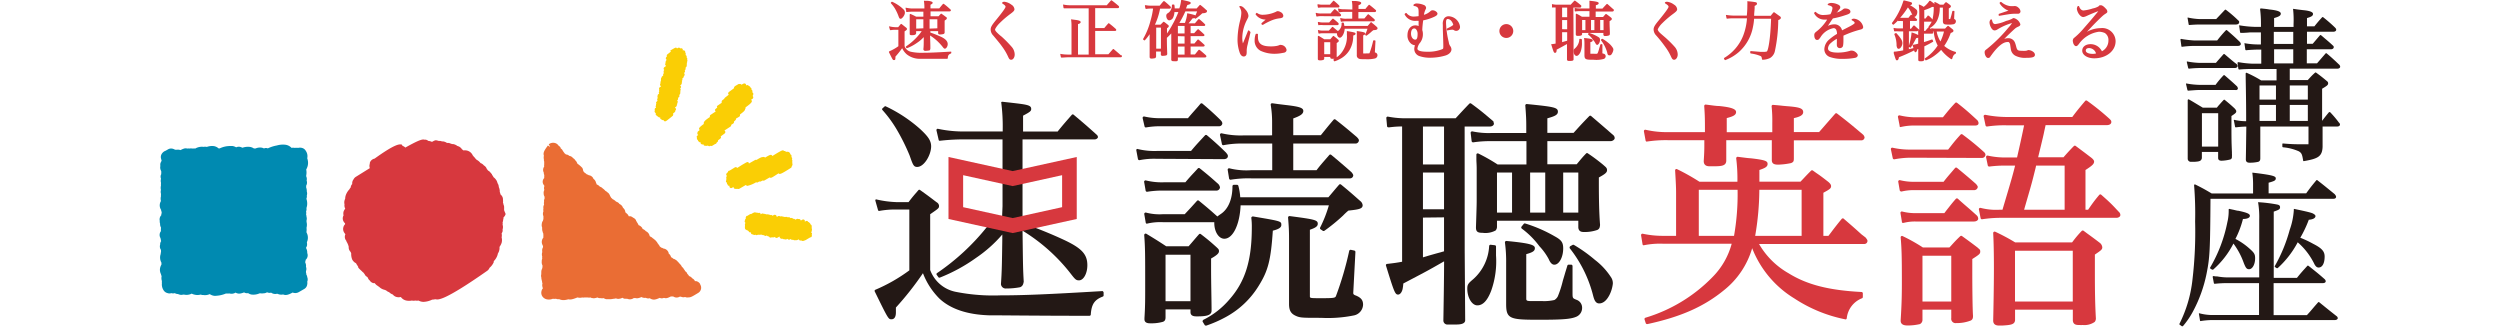 <svg id="レイヤー_1" data-name="レイヤー 1" xmlns="http://www.w3.org/2000/svg" width="415" height="55"><defs><style>.cls-1{fill:#231815}.cls-2{fill:#d7383e}.cls-5{fill:#face05}</style></defs><path class="cls-1" d="M148.85 21.49a33.8 33.8 0 012.15 4.33c.55 1.56.66 1.89 1.26 1.89 1.15 0 2.31-2 2.31-3.42 0-1-.62-1.74-1.77-2.82a23.8 23.8 0 00-5.73-3.8.18.18 0 00-.22 0l-.36.32a.19.19 0 000 .28 20.07 20.07 0 012.36 3.22zM183 48.32c-9 .54-13.16.71-16.95.71a31.88 31.88 0 01-7.42-.59 5.69 5.69 0 01-4.22-3.62v-9.26c1.45-1 1.47-1 1.47-1.42a.75.75 0 00-.39-.56l-.32-.24c-.9-.69-1.32-1-2.43-1.79a.2.2 0 00-.27 0c-.86 1-.88 1-1.65 2h-2.05a17 17 0 01-3.22-.43.2.2 0 00-.19 0 .21.21 0 00-.05.2l.44 1.55a.19.19 0 00.23.14 14.57 14.57 0 012.79-.23h2.18v10.1a27.52 27.52 0 01-5.64 3.22.2.2 0 00-.11.11.22.22 0 000 .16C147.47 53 147.47 53 148 53c.27 0 .72-.15.72-1.15v-.8a50.59 50.59 0 004.49-5.7 12 12 0 002.79 4.27c1.84 1.68 4.57 2.6 8.12 2.72 1.93 0 8.93.08 15 .08h1.76a.21.21 0 00.19-.19c.11-1.72.61-2.47 2-3a.21.21 0 00.13-.18v-.48a.21.21 0 00-.07-.15.16.16 0 00-.13-.1z"/><path class="cls-1" d="M156 23.37a34.52 34.52 0 014.35-.23h6.07v11.07l-.07 1.7a8.28 8.28 0 00-2.58 1.84 37.78 37.78 0 01-8.23 7.59.2.2 0 00-.05.28l.28.39a.2.2 0 00.25.07 27.87 27.87 0 006-3.27 22 22 0 004.36-3.88v.89c-.06 4.16-.07 5.14-.22 7.3a.11.11 0 000 .05.79.79 0 00.87.72 12.15 12.15 0 002.3-.21c.43-.17.53-.48.61-.92-.12-2.18-.12-2.22-.2-8.47a29.88 29.88 0 017.78 6.86c.93 1.2 1.07 1.39 1.59 1.39.76 0 1.39-1.15 1.39-2.51 0-1.78-.89-2.78-3.69-4.12a69.79 69.79 0 00-7.07-2.86V23.14h12c.19 0 .52-.17.52-.4a.56.56 0 00-.18-.35l-.3-.27c-1.39-1.25-2-1.77-3.56-3.08a.21.21 0 00-.28 0c-1 1.14-1.38 1.57-2.3 2.7l-.07.1h-5.74V19.2c1.09-.58 1.35-.74 1.35-1.11 0-.6-.56-.72-3-1l-.61-.07-1.18-.13a.25.25 0 00-.17.06.22.22 0 000 .17 31.53 31.53 0 01.23 4.38v.32h-6.07a20 20 0 01-4.69-.44.19.19 0 00-.18.06.22.22 0 00-.06.19l.36 1.55a.19.19 0 00.19.19z"/><path class="cls-2" d="M168.1 38.69l-10.65-2.34V26.06l10.65 2.34 10.64-2.34v10.29zm-8.22-4.3l8.22 1.81 8.21-1.81v-5.31l-8.21 1.81-8.22-1.81z"/><path class="cls-1" d="M371.49 14.68a.67.67 0 00-.15-.35c-.63-.59-.95-.87-1.43-1.29l-.61-.53a.14.14 0 00-.2 0 15.14 15.14 0 00-1.32 1.58h-2.55a13.32 13.32 0 01-2.21-.22.2.2 0 00-.13 0 .16.16 0 000 .13l.22.94a.15.15 0 00.14.11c1.43-.11 1.56-.11 2-.11h5.82c.22.06.42-.09.42-.26zM369.29 9a.14.14 0 00-.19 0l-.39.44c-.28.32-.5.56-.87 1h-2.69a13 13 0 01-2-.22.15.15 0 00-.13 0 .16.16 0 000 .13l.22.94a.16.16 0 00.14.11 17.52 17.52 0 011.84-.11h5.76c.23 0 .47-.13.47-.34a.41.41 0 00-.15-.29c-.86-.66-1.12-.91-2.01-1.66zM363.41 4.15c.75-.05 1.13-.08 1.78-.08h5.93c.35 0 .58-.14.58-.36s0-.19-.18-.35a20.91 20.91 0 00-2-1.72.14.14 0 00-.19 0l-1.45 1.53h-2.68a10.92 10.92 0 01-1.93-.24.11.11 0 00-.12 0 .12.12 0 000 .13l.16.94a.14.14 0 00.1.15zM362.28 7.76a16.53 16.53 0 012-.14h7.25c.26 0 .45-.14.45-.33a.67.67 0 00-.18-.35c-.84-.81-1.12-1.06-2.11-1.91a.13.13 0 00-.19 0 20.06 20.06 0 00-1.45 1.69h-3.77a17.81 17.81 0 01-2.15-.25.14.14 0 00-.12 0 .13.13 0 00-.05.12l.14 1a.14.14 0 00.18.17z"/><path class="cls-1" d="M386.79 18.61a.13.13 0 00-.11 0 .12.12 0 00-.1.05c-.5.6-.68.84-1.11 1.4v-5.33c.73-.44 1-.6 1-.88s-.13-.32-.36-.52c-.66-.55-.88-.72-1.63-1.27a.14.14 0 00-.18 0c-.46.41-.65.62-1 1l-.21.23h-2.99V11.4h7.9c.27 0 .47-.14.47-.33a.52.52 0 00-.18-.35l-.36-.34c-.6-.56-.89-.84-1.69-1.51a.13.13 0 00-.19 0l-1.42 1.64h-1.7V8.18h4c.27 0 .47-.14.47-.34s-.06-.2-.21-.35c-.69-.64-1-.87-1.57-1.37l-.31-.26a.14.14 0 00-.2 0l-1.2 1.41h-.95v-2h4.35c.35 0 .5-.17.5-.33s-.06-.21-.21-.38a25.55 25.55 0 00-1.94-1.69.14.14 0 00-.19 0c-.56.62-.76.85-1.28 1.5h-1.23V3c.7-.21 1-.36 1-.69s-.59-.53-1.67-.63l-.82-.1-.7-.1a.15.15 0 00-.11 0 .15.15 0 000 .12 16.59 16.59 0 01.07 2.4v.47h-3.23V3c.78-.23 1.11-.39 1.11-.74s-.59-.55-1.91-.69c-.31-.06-.76-.11-1.36-.17a.14.14 0 00-.16.16 19.15 19.15 0 01.14 2.3v.6h-1a18.46 18.46 0 01-2.48-.24.14.14 0 00-.13 0 .14.14 0 000 .12l.14 1a.14.14 0 00.14.12c.18 0 .67 0 1.5-.08H375.31v2H375a12.75 12.75 0 01-2.29-.19.13.13 0 00-.12 0 .11.11 0 000 .12l.13.91a.15.15 0 00.16.12c.53-.06 1.58-.11 2.16-.11h.33v2.34h-1.49a16.52 16.52 0 01-2.29-.25.14.14 0 00-.16.16l.14.94a.15.15 0 00.15.12c.66-.06 1.46-.09 2.14-.09h4.05v1.9h-2.55a19.77 19.77 0 00-2.38-1.25.12.12 0 00-.14 0 .13.13 0 00-.06.12c0 1.23.08 3.81.08 7.08v.82a8.5 8.5 0 01-1.9-.21.14.14 0 00-.13 0 .13.13 0 000 .12l.19 1c0 .07.06.11.15.11a15.23 15.23 0 011.72-.13c-.05 3.74-.05 3.76-.08 5.45 0 .49.35.55.66.55a6.05 6.05 0 001.36-.14c.27-.07.38-.25.38-.58V21h8v2.78a.58.58 0 000 .17h-.86c-1.13 0-1.85 0-3.33-.13a.17.17 0 00-.1 0 .16.16 0 00-.05.11v.38a.14.14 0 00.12.14 8.29 8.29 0 012.62.67c.45.28.55.49.71 1.53a.15.15 0 00.06.09.13.13 0 00.1 0c2.32-.4 3-.77 3.07-2.35V21H388c.25 0 .44-.14.44-.33a.44.44 0 00-.17-.31 17.32 17.32 0 00-1.48-1.75zm-6.69-2.08v-2.34h3v2.34zm3 .89v2.66h-3v-2.66zm-5.29 0v2.66h-2.73v-2.66zm-2.73-.89v-2.34h2.73v2.34zm5.6-8.35v2.34h-3.18V8.18zm-3.23-.89v-2h3.23v2z"/><path class="cls-1" d="M371.22 18.49c0-.17-.09-.28-.3-.52-.61-.56-.84-.76-1.6-1.38a.13.13 0 00-.19 0c-.42.44-.59.65-.91 1l-.22.28h-2.34l-.9-.54c-.42-.25-.77-.47-1.39-.82a.12.12 0 00-.14 0 .14.14 0 00-.07.13v9.68a.52.52 0 00.58.54h.56c.83-.05 1.1-.14 1.21-.6v-1.04h2.7v1c0 .4.32.46.58.46a6.46 6.46 0 001.4-.2.39.39 0 00.31-.41V26a3.47 3.47 0 000-.51v-.23c-.08-2-.08-2-.08-6 .58-.39.8-.53.8-.77zm-3 .3v5.54h-2.7v-5.54zM366.94 33h20.35c.12 0 .5 0 .5-.34 0-.13-.09-.25-.24-.44-1.23-1-1.63-1.34-2.85-2.29a.13.13 0 00-.19 0c-.78.94-1 1.22-1.68 2.16h-6.24v-1.76c.92-.26 1.19-.36 1.19-.72s-.43-.54-3.76-.94a.16.16 0 00-.12 0 .17.17 0 000 .12 13.81 13.81 0 01.11 1.72v1.6h-6.88c-1.16-.69-1.53-.89-2.71-1.48a.14.14 0 00-.14 0 .16.16 0 00-.06.13 57.79 57.79 0 01.17 6 67.51 67.51 0 01-.44 9.66 21.47 21.47 0 01-2.14 7.29.15.15 0 000 .18l.39.27a.11.11 0 00.08 0 .16.16 0 00.11-.05 13.55 13.55 0 001.53-2.2 22.74 22.74 0 002.39-6.58c.51-2.59.58-3.76.63-12.33z"/><path class="cls-1" d="M385 50.18a.15.15 0 00-.19 0l-.36.41c-.55.63-.84 1-1.5 1.72h-5.53V47h8.13c.43 0 .52-.18.52-.33a.55.55 0 00-.18-.33c-1.13-1-1.51-1.28-2.68-2.21a.14.14 0 00-.19 0c-.73.81-1 1.09-1.73 2h-3.85v-11c.85-.3 1.05-.38 1.05-.73s-.28-.39-.43-.44a24.2 24.2 0 00-3.09-.39.15.15 0 00-.11 0 .14.14 0 000 .12 14.91 14.91 0 01.17 2.76v9.6h-5a10 10 0 01-2-.17h-.23l-.34-.05a.13.13 0 00-.15.16l.19 1a.15.15 0 00.16.12A18.44 18.44 0 01370 47h5v5.29h-7.4a8.54 8.54 0 01-2.45-.27.13.13 0 00-.12 0 .14.14 0 000 .13l.17 1.05a.1.1 0 00.06.09.11.11 0 00.08 0 13.06 13.06 0 012.29-.16h19.94c.34 0 .5-.17.5-.33a.46.46 0 00-.21-.33c-1.27-1-1.68-1.33-2.86-2.29z"/><path class="cls-1" d="M384.37 35.87c0-.16-.17-.28-.35-.39s-.46-.23-2.75-.71l-.37-.08a.16.16 0 00-.12 0 .16.16 0 000 .11 11.91 11.91 0 01-.69 3.36 25.54 25.54 0 01-2.47 6 .13.13 0 00.05.18l.24.17h.08a.13.13 0 00.1 0 15.52 15.52 0 003.33-4.29 11.4 11.4 0 012.79 3.66c.2.34.38.53.68.53.61 0 1-.69 1-1.82 0-.86-.46-1.38-1.89-2.11a18.09 18.09 0 00-2.11-1h-.05a19.13 19.13 0 001.42-3c.65-.04 1.11-.27 1.11-.61zM373.48 35.82c0-.32-.46-.52-1.88-.83-.24 0-.56-.11-1-.2l-.47-.1a.12.12 0 00-.12 0 .13.13 0 00-.05.11 7.87 7.87 0 01-.22 2.09 24 24 0 01-2.85 7.51.15.15 0 00.05.2l.27.16h.08a.11.11 0 00.09 0 14.53 14.53 0 003.37-4.33 12.23 12.23 0 011.73 3.26c.32.78.46 1 .87 1 .56 0 1-.82 1-1.8 0-.68-.13-.91-.93-1.62a11 11 0 00-2.34-1.61 15.38 15.38 0 001.25-3.31c.75 0 1.15-.22 1.15-.53z"/><path d="M35.88 49.1a1.34 1.34 0 01-.35 0 1.66 1.66 0 01-.71-.28 1.87 1.87 0 01-1.09.15h-.17l-.25-.07a2 2 0 01-1.06 0 1.41 1.41 0 01-.42-.16 1.91 1.91 0 01-1.29.16h-.14a1 1 0 01-.61 0 .92.92 0 01-.23-.09 1 1 0 01-.54-.15 1 1 0 01-.58 0 .93.93 0 01-.61 0 1.07 1.07 0 01-.69-.5 1.77 1.77 0 01-.26-1.16 1 1 0 010-.34 1.52 1.52 0 01-.05-.82 1.5 1.5 0 01-.11-.34 1.55 1.55 0 01-.1-1.18 2 2 0 01.18-.4v-.14a.19.19 0 000-.07.36.36 0 010-.11 1.73 1.73 0 01-.13-1.42 2.5 2.5 0 01.06-.38 1.17 1.17 0 010-.11.68.68 0 010-.2l-.05-.07a1 1 0 01-.09-.83.9.9 0 010-.16 1 1 0 01.16-.4 1.61 1.61 0 01-.07-.37 1.27 1.27 0 01-.06-.18 1 1 0 01.1-1.11 2.26 2.26 0 010-.46v-.16a1 1 0 01-.14-.61.87.87 0 01-.06-.32.48.48 0 010-.17 1 1 0 01.26-.93 1.18 1.18 0 010-.2l.06-.13a.65.65 0 010-.2.92.92 0 01-.1-.36l-.05-.08a1.35 1.35 0 01-.1-1.1 1.38 1.38 0 01.13-.28 1.52 1.52 0 010-.79 1.35 1.35 0 010-.28v-.14a1.12 1.12 0 010-.63 1.42 1.42 0 010-.71 1.83 1.83 0 010-.33v-.18a1.18 1.18 0 010-.59v-.09a.84.84 0 01.05-.73.91.91 0 010-.23v-.07a.13.13 0 000-.06v-.09a1.12 1.12 0 01-.05-.13 1.11 1.11 0 01-.1-.76 1.39 1.39 0 010-.41 1.49 1.49 0 01.2-.43v-.1a.83.83 0 01-.06-.21 1 1 0 010-.69 1.24 1.24 0 01.74-.7l.4-.23a1 1 0 01.86-.07.42.42 0 01.14.06l.21.08h.23a1.18 1.18 0 01.62.06c.7-.36.86-.32 1.12-.26h.06a.7.7 0 01.29 0 1.45 1.45 0 01.51 0h.12a1 1 0 01.35 0 2.19 2.19 0 011.39-.28 1.22 1.22 0 01.49 0h.07a2.58 2.58 0 011.12-.13 1.53 1.53 0 01.8.38h.2a4 4 0 011.84-.39 1.27 1.27 0 01.28 0 1.55 1.55 0 01.6.22 1 1 0 01.73-.06 1.53 1.53 0 01.27.11h.09a2.74 2.74 0 011.29-.11 1.67 1.67 0 01.56.24h.3a1.82 1.82 0 011.05-.12 1.25 1.25 0 01.27.1h.13a.67.67 0 01.52 0h.07a5.84 5.84 0 011.47-.47 3.65 3.65 0 011.45-.12 1.72 1.72 0 011 .52 1.14 1.14 0 01.52 0 2.29 2.29 0 01.59 0 1.11 1.11 0 01.6 0 1 1 0 01.65.49 1.54 1.54 0 01.24 1.23 2 2 0 01.09.33 2.05 2.05 0 01-.07 1.12 2.6 2.6 0 01-.19.42 2.41 2.41 0 010 1 .53.53 0 010 .13 1 1 0 01.07.7 1 1 0 01-.08.86 1.37 1.37 0 010 .28 1.78 1.78 0 01.11.61.25.25 0 010 .08 1 1 0 010 .64 1 1 0 01-.07.55 2.36 2.36 0 01.12.54 2.21 2.21 0 01-.11 1 1.23 1.23 0 010 .39l-.06.16a1.4 1.4 0 010 .54.94.94 0 01.07.37 1 1 0 010 .61.81.81 0 010 .22 1.91 1.91 0 010 1 2 2 0 010 .59.5.5 0 000 .12v.06a1.75 1.75 0 01.13 1.45l-.06.14v.12a1.26 1.26 0 010 .51 1.55 1.55 0 01-.16.34A1.48 1.48 0 0151 42a1 1 0 01-.26 1.13 1.3 1.3 0 01-.07.33v.12a.53.53 0 01.06.14 1.07 1.07 0 01.06.56 1 1 0 010 .73 1.43 1.43 0 010 .22.89.89 0 01.06.35.86.86 0 01.15.42 1 1 0 010 .77 1 1 0 010 .43 1 1 0 01-.5.77l-.45.26-.21.12-.26.15a1.16 1.16 0 01-1 .06c-.87.48-1.16.42-1.4.38l-.19-.06a1.36 1.36 0 01-.6 0 1.15 1.15 0 01-.31-.11h-.14a1.09 1.09 0 01-.51 0 1.14 1.14 0 01-.42-.19 1 1 0 01-.68-.06 1.13 1.13 0 01-.63.17 1 1 0 01-.42 0h-.18a2.52 2.52 0 01-1.38.2 1.48 1.48 0 01-.53-.23 1 1 0 01-.36 0 1.05 1.05 0 01-.31-.12c-.69.26-.91.21-1.07.17a1 1 0 01-.34-.14 1.27 1.27 0 01-1 .15H38a2.82 2.82 0 01-.49 0 4.92 4.92 0 01-1.63.38z" fill="#008ab1"/><path d="M100.92 49.66a1.55 1.55 0 01-.31 0 1.18 1.18 0 01-.4-.17 1.34 1.34 0 01-.53 0h-.16a.8.8 0 01-.34-.11 2.72 2.72 0 01-.38.1.86.86 0 01-.45 0h-.11l-.22-.1a1 1 0 01-.45 0H97a.78.78 0 01-.35 0 1.46 1.46 0 01-.76 0h-.05c-1 .41-1.26.35-1.44.31h-.1a1.46 1.46 0 01-.34.08 1.84 1.84 0 01-.83 0 1.63 1.63 0 01-.31-.11 1.1 1.1 0 01-.31 0 .94.94 0 01-.22-.07 1.43 1.43 0 01-.51 0 1.74 1.74 0 01-1 .1 1.18 1.18 0 01-.79-.56 1.09 1.09 0 01-.1-.81 1 1 0 01.24-.47.65.65 0 01-.08-.22 1 1 0 010-.57 1.43 1.43 0 01-.07-.28.36.36 0 010-.1.83.83 0 01-.06-.21 1.52 1.52 0 01-.06-.42.87.87 0 010-.55 1.17 1.17 0 010-.32 1 1 0 01.14-.58v-.08a1.89 1.89 0 01.06-.18.77.77 0 010-.26 1.12 1.12 0 01-.13-.65 1.15 1.15 0 01.08-.49 1.09 1.09 0 010-.36 1.11 1.11 0 010-.7.88.88 0 010-.15 1 1 0 01.13-.68.22.22 0 010-.08v-.06-.07a.69.69 0 01-.07-.15 1.11 1.11 0 01-.1-.8 1 1 0 01.23-.44 1.66 1.66 0 010-.24v-.19a.78.78 0 010-.22 1.06 1.06 0 01-.12-.34A1.12 1.12 0 0190 38a.88.88 0 010-.23 1 1 0 01-.06-.6.94.94 0 01.2-.54.71.71 0 01.07-.26 1.87 1.87 0 010-.25 1.55 1.55 0 010-.23 1 1 0 010-.81 1.2 1.2 0 010-.5.81.81 0 01.11-.6 1 1 0 010-.49.81.81 0 01.08-.52.64.64 0 000-.07 1.21 1.21 0 010-.19v-.05a1 1 0 01-.15-.52 1 1 0 01.11-.61.88.88 0 010-.6.45.45 0 010-.11.64.64 0 01-.1-.13.86.86 0 01.09-1.14.76.76 0 010-.3 1.36 1.36 0 010-.2.84.84 0 01-.08-.4.93.93 0 01.07-1 .79.79 0 010-.34.71.71 0 010-.2.38.38 0 010-.1 1 1 0 010-.17.94.94 0 01-.05-.4 1.18 1.18 0 010-.59c-.18-.5.1-.91.54-1.53l.11-.17.31.2h.07l-.23-.39a1.16 1.16 0 011-.23 1 1 0 01.63.45.93.93 0 01.35.36.41.41 0 010 .09 1 1 0 01.34.35v.06a.92.92 0 01.17.22.58.58 0 01.11.15l.06.07a.79.79 0 01.2.17h.13a1 1 0 01.44.24h.06a.94.94 0 01.55.36.88.88 0 01.37.37.72.72 0 01.21.25 1.94 1.94 0 01.14.3 4.76 4.76 0 01.82.71 2.44 2.44 0 01.1.24v.09a.83.83 0 01.06.21l.06.07a1 1 0 01.16.19 1.1 1.1 0 01.35.26 1 1 0 01.36.16h.08a1 1 0 01.64.49.25.25 0 010 .07 1.17 1.17 0 01.34.36 1.24 1.24 0 01.12.32 1.08 1.08 0 01.11.28 1.16 1.16 0 01.53.37 1 1 0 01.5.32.83.83 0 01.21.16 1.34 1.34 0 01.2.21.92.92 0 01.21.13.52.52 0 01.11.1.93.93 0 01.35.36 1.45 1.45 0 01.13.29 1 1 0 01.11.17l.06.11a1 1 0 01.23.22.89.89 0 01.25.14 1 1 0 01.29.24.78.78 0 01.2.11h.06a1 1 0 01.34.31 1.07 1.07 0 01.5.44 1.42 1.42 0 01.08.18 1.25 1.25 0 01.26.3 1.11 1.11 0 01.14.47 1 1 0 01.22.19.84.84 0 01.25.28.76.76 0 01.09.18h.3a1.08 1.08 0 01.42.23 1 1 0 01.49.43v.07l.09.13.06.13a.91.91 0 01.11.16.83.83 0 01.07.13l.06.09v.09a1.27 1.27 0 01.68.54v.1a1.2 1.2 0 01.56.38 1.07 1.07 0 01.5.44 1.28 1.28 0 01.14.37l.08.07a1.13 1.13 0 01.43.29 1.18 1.18 0 01.25.19 1.11 1.11 0 01.31.3.91.91 0 01.2.24v.06a.82.82 0 01.2.25.64.64 0 01.1.13.22.22 0 01.05.08.67.67 0 01.06.12 1.24 1.24 0 01.22.18 1 1 0 01.38.16 1 1 0 01.87.74v.09a1 1 0 01.28.31 1.25 1.25 0 01.12.3.87.87 0 01.36.25 1 1 0 01.41.19 1 1 0 01.34.3 1 1 0 01.23.26 1.14 1.14 0 01.24.25 1.33 1.33 0 01.14.19 1.19 1.19 0 01.08.16.89.89 0 01.29.32l.05.09a1.06 1.06 0 01.16.21.25.25 0 010 .07 1 1 0 01.37.37v.09a1 1 0 01.28.31v.06a1 1 0 01.56.38 1 1 0 01.43.41v.06h.23a1 1 0 01.66.49v.06a1 1 0 01-.34 1.41c-.92.56-1.22.74-1.54.73a1.18 1.18 0 01-.46 0l-.17-.06a.86.86 0 01-.55 0l-.15-.05h-.19a1 1 0 01-.75.11 1 1 0 01-.33-.15 1.36 1.36 0 01-.27 0h-.11c-.68.35-.84.31-1.1.25h-.11a.78.78 0 01-.61 0h-.07c-.74.34-1 .29-1.19.24a1.13 1.13 0 01-.43-.2.78.78 0 01-.5 0l-.19-.07a1 1 0 01-.68-.12c-.62.26-.8.22-1 .17h-.29a1.06 1.06 0 01-.91.17.64.64 0 01-.18-.06.68.68 0 01-.2 0h-.23a1 1 0 01-.34-.15h-.05a1 1 0 01-.42.14.88.88 0 01-.47 0l-.16-.05a1.7 1.7 0 01-.43.07 2.81 2.81 0 01-.89.06zm-9.43-25.12zm.2-.8l-.06.24z" fill="#ea6d34"/><path class="cls-2" d="M83.93 35.54a1.17 1.17 0 00-.14-.35 1.82 1.82 0 00-.11-.3v-.09a1.24 1.24 0 000-.27 1 1 0 00-.1-.57 1.58 1.58 0 00-.09-.36.91.91 0 000-.4 1 1 0 00-.13-.6 1.37 1.37 0 00-.29-.34v-.06a3.07 3.07 0 00-.11-.36v-.05-.13a1.76 1.76 0 00-.16-.61 1.19 1.19 0 00-.15-.55l-.06-.09a1.69 1.69 0 00-.18-.47.61.61 0 00-.07-.1 1.61 1.61 0 00-.41-.42l-.06-.12a1.65 1.65 0 00-.19-.27c0-.05 0-.1-.08-.16a1.05 1.05 0 00-.24-.28 1 1 0 00-.17-.18L81 28.3a.84.84 0 00-.18-.23 2.14 2.14 0 00-.1-.22 1.07 1.07 0 00-.4-.39 1.14 1.14 0 00-.55-.39 1.85 1.85 0 00-.64-.54 1.29 1.29 0 00-.17-.16 1.76 1.76 0 00-.32-.37.87.87 0 00-.17-.21 1 1 0 00-.07-.15 1.41 1.41 0 00-1-.67 1.56 1.56 0 00-.49 0 .63.63 0 00-.22-.18 1.15 1.15 0 00-.33-.36.72.72 0 00-.19-.11 1.06 1.06 0 00-.25-.09 1.57 1.57 0 00-.68-.31h-.2a1.42 1.42 0 00-.31-.11.73.73 0 00-.25-.08 1.18 1.18 0 00-.28 0 1.51 1.51 0 00-.61-.25.57.57 0 00-.18 0l-.28-.08a1.55 1.55 0 00-.31 0 .55.55 0 00-.18-.06c-.3-.08-.39-.1-.88.19h-.13a1.16 1.16 0 00-.51-.13 1.3 1.3 0 00-.44-.22h-.24c-.29-.07-.71-.06-3.16 1.32a1 1 0 00-.45-.28L66.7 24c-.38-.08-1-.2-4.52 2.33a1 1 0 00-.32.12 1 1 0 00-.47.59.88.88 0 000 .15 1.05 1.05 0 000 .72l-2.33 1.45a1 1 0 00-.36.4 1.07 1.07 0 00-.23.79.83.83 0 00-.25.56 1.41 1.41 0 00-.22.32 2.74 2.74 0 00-.61 1 1.88 1.88 0 00-.09.57 1.06 1.06 0 00-.11.29 1.24 1.24 0 000 .63 1.12 1.12 0 00.12.72 1.63 1.63 0 00-.28.49 1.35 1.35 0 000 .63 1 1 0 000 1 1.1 1.1 0 00.25.31v.16a1 1 0 00-.28.49 1.09 1.09 0 00.1.83 2 2 0 00.24.33 1 1 0 000 .87 1.1 1.1 0 00.14.21 1 1 0 00.11.27l.07.1a2.07 2.07 0 00.15.34.9.9 0 00.08.28 1 1 0 00.15.66 1.28 1.28 0 00.17.22 1.45 1.45 0 00.09.22 2.44 2.44 0 00.18 1.06 1.64 1.64 0 00.5.53h.05a.94.94 0 00.1.1 1.74 1.74 0 00.1.19 1.43 1.43 0 00.14.2 1.62 1.62 0 00.1.18.25.25 0 000 .07v.05a7.19 7.19 0 00.59.58 1.42 1.42 0 00.29.26 1 1 0 00.2.25.21.21 0 000 .06 1 1 0 00.39.38l.12.14.05.07a.59.59 0 000 .08 1.08 1.08 0 00.26.3 1 1 0 00.61.45h.23a1.46 1.46 0 00.52.47.66.66 0 00.2.14 1.84 1.84 0 00.91.5l.26.1a1.28 1.28 0 00.49.29 1.6 1.6 0 00.62.39 1.13 1.13 0 00.66.42 1.38 1.38 0 00.61 0h.07a1.46 1.46 0 00.9.58 2.25 2.25 0 00.92 0 1.46 1.46 0 00.59 0 1.18 1.18 0 00.51 0 1.77 1.77 0 00.84.22 3.6 3.6 0 001.43-.37 2 2 0 00.46-.06h.13c.41.09 1.36.31 8.55-4.73a1.06 1.06 0 00.38-.49 2.54 2.54 0 00.7-.93.85.85 0 000-.17 2.54 2.54 0 00.62-1 2.29 2.29 0 00.07-.28 1.62 1.62 0 00.19-.4 1.57 1.57 0 00.08-.64v-.06a2.54 2.54 0 00.35-.67 1.77 1.77 0 000-.91 1.49 1.49 0 000-.66 1.07 1.07 0 00.16-.34 1.12 1.12 0 000-.32 1.22 1.22 0 000-.78 1 1 0 000-.39 1 1 0 00.09-.43.86.86 0 00.06-.39 1.16 1.16 0 00.35-.55z"/><path class="cls-5" d="M110.43 20.14h-.08a.31.31 0 01-.18-.14v-.08a.24.24 0 01-.22 0 .34.34 0 01-.16-.1.28.28 0 01-.18-.14.26.26 0 010-.19.29.29 0 01-.18 0 .37.37 0 01-.2-.14.27.27 0 01-.17-.13.33.33 0 01-.17-.14.24.24 0 010-.3.27.27 0 01-.17-.13.29.29 0 010-.35.28.28 0 01.1-.39l.08-.05v-.06c-.07-.12-.11-.19 0-.29a.36.36 0 010-.09.26.26 0 01.06-.21c-.07-.13-.11-.2.1-.39s-.11-.26.11-.5a.41.41 0 010-.19.18.18 0 010-.21.28.28 0 01.12-.29l.14-.09a.24.24 0 010-.33.21.21 0 010-.06.28.28 0 010-.22.16.16 0 010-.09.28.28 0 01.1-.36l.21-.14a.32.32 0 01-.1-.1.3.3 0 010-.38.16.16 0 010-.09.31.31 0 010-.1.27.27 0 01.09-.24.39.39 0 010-.26v-.07a.29.29 0 01.1-.24c0-.06 0-.13.15-.23l.12-.09a.31.31 0 01.08-.35.3.3 0 010-.16.15.15 0 010-.06.29.29 0 01.1-.35l-.08-.08a.3.3 0 01.08-.38l.29-.21-.09-.1c-.06-.12-.11-.19 0-.35a.25.25 0 010-.12c0-.1 0-.21.19-.45a.38.38 0 01-.09-.09c-.07-.13-.12-.22.13-.47a.29.29 0 01.08-.35l.57-.45-.1-.18c.94-.55.94-.55 1.1-.39v.06l.19-.11a.29.29 0 01.39.1.28.28 0 01.38.09.27.27 0 010 .23.29.29 0 01.22 0 .37.37 0 01.14.07s0 .05.06.08v.07a.18.18 0 010 .07.35.35 0 01.05.13.3.3 0 010 .34.27.27 0 01.19.21.34.34 0 010 .23.28.28 0 01.09.1.28.28 0 010 .22c0 .09.1.16 0 .28a.43.43 0 010 .05.3.3 0 01-.07.24.35.35 0 010 .25.21.21 0 010 .11.14.14 0 010 .06c0 .08 0 .15-.15.31h-.05a.31.31 0 010 .23v.08a.36.36 0 01-.14.2c.07.11.11.2-.12.44a.24.24 0 01.08.09.32.32 0 010 .27.5.5 0 01-.13.21.3.3 0 01-.13.26l-.12.08a.28.28 0 01-.07.38c.06.11.1.18 0 .28a.33.33 0 010 .14c0 .1-.06.19-.27.33a.36.36 0 01.1.11c.07.12.11.19-.07.35v.06c.06.11.11.19 0 .38a.34.34 0 010 .2V15.4c0 .09 0 .2-.19.39.07.12.11.2-.1.39l-.1.08a.31.31 0 01-.1.38h-.09a.37.37 0 01.13.12.37.37 0 010 .25s0 .06-.06.12a.29.29 0 01-.07.27.31.31 0 01-.1.29l-.22.17a.37.37 0 01.13.12c.07.12.11.2-.06.37a.28.28 0 01-.1.27l-.29.25a.29.29 0 01-.09.4c-.88.73-1.08.87-1.19.87zM117.05 24.19h-.07a.24.24 0 01-.18-.13.42.42 0 010-.1.38.38 0 01-.28 0 .32.32 0 01-.2-.14.33.33 0 010-.2.24.24 0 01-.15 0 .37.37 0 01-.2-.15.38.38 0 01-.11-.11.36.36 0 010-.11.38.38 0 01-.15-.13.33.33 0 010-.24c-.09-.16-.13-.24.2-.48a.33.33 0 01-.13-.13.31.31 0 010-.22.29.29 0 01.14-.27l.24-.2a.27.27 0 01-.07-.08c-.09-.15-.16-.27.75-.93a.29.29 0 010-.24c.06-.21.33-.46 1-.9a.12.12 0 010-.09.27.27 0 01.13-.28l.84-.56-.07-.09c-.09-.15-.13-.21.33-.55-.08-.13-.12-.2.11-.38l.12-.07c.12-.09.28-.2.51-.34a.33.33 0 010-.24c0-.11.12-.22.39-.4a.17.17 0 01.07-.11.27.27 0 01.09-.12l.62-.48-.06-.07c-.13-.23 0-.33.35-.58l.57-.42a.33.33 0 01.08-.25.34.34 0 01.12-.12l.56-.33a.33.33 0 01.17 0 .25.25 0 01.15 0 .3.3 0 01.17.12c.35-.22.44-.23.55-.21a.34.34 0 01.19.14.28.28 0 010 .17h.06c.16-.08.2-.07.28 0a.32.32 0 01.18.12.3.3 0 01.18.13.49.49 0 01.06.13.24.24 0 01.14.12.28.28 0 010 .2.37.37 0 01.13.12.3.3 0 010 .33.29.29 0 01.16.13.39.39 0 010 .3.4.4 0 01-.09.17l.07.1a.29.29 0 01-.11.4l-.21.13a.27.27 0 01.07.08c.11.2.2.35-1 1.2a.25.25 0 010 .17.37.37 0 01-.07.14c0 .19-.25.43-.85.87a.36.36 0 010 .18c0 .1 0 .14-.64.48 0 .11 0 .23-.36.51a.29.29 0 01-.12.33l-.33.21a.31.31 0 01-.13.3l-1 .65a.25.25 0 01.12.11.3.3 0 01-.08.38l-.66.49c.13.22.06.3-.44.64a.27.27 0 01-.11.29l-.12.1a.3.3 0 01-.15.21h-.07l-.51.31a.31.31 0 01-.28 0c-.16.08-.2.08-.28.06a.31.31 0 01-.15-.1.8.8 0 01-.47.03zM131.51 27.09a.31.31 0 000-.19.22.22 0 000-.14.31.31 0 000-.21.24.24 0 00-.06-.08.27.27 0 000-.31.19.19 0 00-.07-.08.34.34 0 000-.17.09.09 0 000-.07.11.11 0 000-.06.33.33 0 00-.19-.16.31.31 0 00-.07-.21.4.4 0 00-.27-.2.92.92 0 00-.38 0 .29.29 0 00-.31-.14.31.31 0 00-.16-.11c-.15 0-.2-.05-1.81.95v-.06a.31.31 0 00-.18-.14c-.12 0-.18-.05-1 .45a.38.38 0 00-.15-.09.28.28 0 00-.2 0c-.16 0-.31 0-1.08.48a.28.28 0 00-.22 0l-1.05.6a.36.36 0 000-.11.31.31 0 00-.18-.14c-.14 0-.14 0-1 .5l-.75.48a.3.3 0 00-.4-.09c-.36.23-.79.49-.92.55h-.08a.29.29 0 00-.14.23c-.35.29-.32.4-.23.56a.27.27 0 00.07.08c-.15.17-.14.25-.1.34a.24.24 0 000 .12.3.3 0 000 .21.47.47 0 00-.05.1.28.28 0 000 .22.26.26 0 00.16.13.25.25 0 000 .19.47.47 0 00.1.1.13.13 0 000 .08.29.29 0 00.33.14.22.22 0 000 .24.3.3 0 00.19.14.32.32 0 00.23-.05l.21-.15a.42.42 0 00.06.19.36.36 0 00.18.14h.14a.26.26 0 00.15 0 .23.23 0 00.14 0h.06a.29.29 0 00.22 0l1.12-.65a.36.36 0 00.21.15h.05a4.79 4.79 0 001.44-.6.27.27 0 00.31 0l.2-.13a.3.3 0 00.26 0l.33-.16a.29.29 0 00.27 0l.88-.51a.24.24 0 00.11.06h.08c.14 0 .35-.13 1.28-.74a.27.27 0 00.16.1c.17 0 .31 0 1.73-.9l.25-.16v-.09c.22-.36.2-.49.13-.63zM133.28 40h-.11a.29.29 0 01-.16-.1.31.31 0 01-.37-.08.3.3 0 010-.1c-.36.18-.44.16-.5.15h-.08a.42.42 0 01-.24 0 .38.38 0 01-.13-.06.54.54 0 01-.13 0h-.11a.3.3 0 01-.19-.14c-.22.14-.26.13-.35.11a.3.3 0 01-.19-.14l-.13.07a.29.29 0 01-.32 0 .25.25 0 01-.17 0 .28.28 0 01-.15-.08.69.69 0 01-.26 0 .4.4 0 01-.22-.16.24.24 0 01-.05-.22l-.37.21a.29.29 0 01-.39-.09v-.05a.66.66 0 01-.41.08h-.18a.29.29 0 01-.4-.1v-.06a.27.27 0 01-.16 0 .37.37 0 01-.2-.15c-.21.09-.25.08-.3.07a.26.26 0 01-.18-.14c-.15.05-.19 0-.23 0a.29.29 0 01-.14-.08.31.31 0 01-.28 0c-.18.08-.24.06-.31 0-.24.11-.29.1-.34.09a.24.24 0 01-.11-.06h-.06a.29.29 0 01-.36-.06.32.32 0 01-.32-.14.46.46 0 010-.2.33.33 0 01-.21 0 .32.32 0 01-.19-.15.43.43 0 010-.07.32.32 0 01-.21-.13H124a.31.31 0 01-.13-.08.27.27 0 01-.2-.23.14.14 0 010-.09.31.31 0 010-.23.27.27 0 010-.12.49.49 0 010-.12.3.3 0 01.09-.33.39.39 0 01-.08-.1c-.07-.11-.11-.2 0-.37 0-.09 0-.16.14-.27a.21.21 0 010-.23.27.27 0 01.15-.21.09.09 0 01.07 0l.49-.3a.26.26 0 01.15 0c.54-.33.63-.3.72-.28l.12.05a.36.36 0 01.22 0l.12.06a.29.29 0 01.39.08.24.24 0 010 .14l.16-.1a.3.3 0 01.33 0 .32.32 0 01.14 0 .24.24 0 01.11.06.23.23 0 01.16 0 .27.27 0 01.12.06.29.29 0 01.27 0 .3.3 0 01.29.11.29.29 0 01.4.1c.33-.19.37-.18.46-.15a.24.24 0 01.18.13c.06.09.09.15.06.22l.23-.13a.29.29 0 01.36.06.27.27 0 01.32 0 .25.25 0 01.17 0 .33.33 0 01.13.07h.05a.29.29 0 01.22 0h.06a.27.27 0 01.19 0 .26.26 0 01.13.08.29.29 0 01.41.1h.06a.29.29 0 01.22 0 .27.27 0 01.18.13.32.32 0 01.17 0 .28.28 0 01.18.14l.24-.11c.14-.06.18-.05.22 0h.07a.31.31 0 01.14 0 .29.29 0 01.2.14.24.24 0 01.05.12l.26-.15a.28.28 0 01.39.1.3.3 0 010 .26l.16-.11a.29.29 0 01.4.08v.05h.05a.31.31 0 01.18.14.29.29 0 01.16.24.44.44 0 01.16.14.31.31 0 01.05.26v.07a.3.3 0 010 .1.17.17 0 010 .18.27.27 0 010 .32.29.29 0 01-.1.27.38.38 0 01.09.09.22.22 0 010 .31.29.29 0 010 .31.38.38 0 01-.11.11.19.19 0 01-.1 0l-.61.36-.12.08c-.27.11-.4.17-.51.17z"/><path class="cls-1" d="M201.12 51.57v-.17c0-1.41-.08-4.35-.08-7v-1.49c1-.56 1.31-.88 1.31-1.21s-.13-.39-.41-.67c-1-.9-1.39-1.23-2.58-2.15a.23.23 0 00-.32 0c-.78.89-1 1.17-1.73 2h-3.72c-1.37-.9-1.82-1.18-3.29-2.07a.23.23 0 00-.24 0 .25.25 0 00-.12.22c.16 2.1.16 3.3.16 8.38 0 2.46 0 3.49-.12 5.37V53c0 .67.7.67 1 .67a7 7 0 002.07-.25c.31-.12.43-.34.43-.74v-1.32h4.14v.45c0 .71.7.71 1.08.71 1.53 0 2.42-.16 2.42-.95zm-3.5-9.28V50h-4.14v-7.71zM190.22 21.16a13.19 13.19 0 012.47-.2h9.67a.53.53 0 00.55-.47.73.73 0 00-.23-.47l-.08-.1a47.865 47.865 0 00-3-2.72.2.2 0 00-.17-.05.21.21 0 00-.16.08c-.45.54-.76.88-1.07 1.23s-.59.66-1 1.16h-4.5a11.38 11.38 0 01-2.74-.28.22.22 0 00-.21.06.23.23 0 00-.07.22L190 21a.23.23 0 00.22.16zM206.38 22.48a13.82 13.82 0 01-3.58-.35.22.22 0 00-.21.06.26.26 0 00-.07.22l.32 1.51a.23.23 0 00.27.18 15.68 15.68 0 013.27-.27h4.81v4.42h-3.42a11.67 11.67 0 01-3.69-.31.21.21 0 00-.21.06.21.21 0 00-.07.21l.23 1.43a.23.23 0 00.1.15.24.24 0 00.14.05 18.06 18.06 0 013.46-.23h16.39a.53.53 0 00.52-.48c0-.16-.11-.31-.28-.53-1-.9-1.55-1.35-2.3-2l-1.06-.88a.23.23 0 00-.33 0l-.46.53c-.61.71-1 1.12-1.66 2h-3.87v-4.42h10.39a.57.57 0 00.51-.52c0-.15-.1-.31-.36-.57l-.8-.68c-.9-.76-1.44-1.21-2.71-2.2a.23.23 0 00-.32 0c-.86 1-1.16 1.38-1.91 2.31l-.22.27h-4.58v-2.78c1.11-.4 1.67-.72 1.67-1.24s-.63-.73-3-1l-1.15-.14-1-.14a.25.25 0 00-.2.07.24.24 0 00-.06.2 17.39 17.39 0 01.23 2.95v2.11z"/><path class="cls-1" d="M222.27 30.68c-.77.89-1 1.18-1.76 2.07h-14.63a9.68 9.68 0 00-.31-1.89.23.23 0 00-.23-.18h-.52a.23.23 0 00-.23.23c0 2.16-.71 3.78-1.89 4.58-.33.23-.5.35-.62.45l-.06-.06-.81-.72c-.7-.61-1.16-1-2.18-1.83a.23.23 0 00-.32 0l-1.05 1.16-1 1.07H193a8.75 8.75 0 01-2.76-.27.23.23 0 00-.22.06.21.21 0 00-.07.21l.24 1.39a.21.21 0 00.1.16.22.22 0 00.18 0 9.6 9.6 0 012.53-.23h8.57V37c0 1.47.74 2.63 1.67 2.63 1.43 0 2.57-2.37 2.7-5.54h14.65a21 21 0 01-1.45 3.69.23.23 0 00.09.29l.35.24a.24.24 0 00.27 0 29.86 29.86 0 003.1-2.53 10.19 10.19 0 01.88-.82c1.79-.19 2.37-.31 2.37-.9a1 1 0 00-.36-.66l-.21-.18c-1.24-1.1-1.66-1.47-3-2.57a.24.24 0 00-.36.03z"/><path class="cls-1" d="M190.46 31.83a15.5 15.5 0 012.75-.19h8.68a.59.59 0 00.63-.52 1.09 1.09 0 00-.28-.57l-.26-.23c-1.12-1-1.55-1.36-2.81-2.37a.24.24 0 00-.32 0l-.54.59c-.53.56-.88.94-1.54 1.72h-3.56a11 11 0 01-3-.31.2.2 0 00-.21.06.21.21 0 00-.07.21l.24 1.39a.24.24 0 00.29.22zM208 35.93a.27.27 0 00-.2.07.21.21 0 00-.08.19 11.14 11.14 0 01.08 1.57c0 5.48-1.09 9-3.76 12a13.66 13.66 0 01-4.28 3.33.28.28 0 00-.11.15.19.19 0 000 .18l.32.52a.23.23 0 00.2.11h.08a20.35 20.35 0 003.21-1.41 14.51 14.51 0 005.5-5.22c1.53-2.46 2-4.18 2.33-9.13 1-.25 1.41-.53 1.41-.94 0-.63 0-.63-4.7-1.42zM203.11 26.42c.62 0 .72-.33.72-.52s-.1-.3-.31-.57a51.043 51.043 0 00-3.16-2.87.23.23 0 00-.32 0c-1 1.09-1.37 1.45-2.33 2.6H192a11.72 11.72 0 01-3.09-.31.23.23 0 00-.21 0 .23.23 0 00-.07.22l.27 1.43a.25.25 0 00.24.19 12.4 12.4 0 012.82-.23zM225.11 49.07c-.44-.14-.47-.28-.47-.45l.36-6.79a.24.24 0 00-.19-.24l-.56-.12a.25.25 0 00-.28.17 53.79 53.79 0 01-2.18 7.45c-.13.35-.21.41-2.4.41-1.95 0-1.95 0-1.95-.36v-11c.88-.31 1.31-.54 1.31-1 0-.62-.53-.73-4.66-1.27a.24.24 0 00-.2.07.23.23 0 00-.07.19c.12 1.48.16 2.16.16 3.48v10.85c0 1.09.33 1.6 1.08 1.95s1.12.35 4.21.35a21.62 21.62 0 005.52-.41 1.89 1.89 0 001.48-1.78c0-.82-.43-1.18-1.16-1.5zM248.17 40.71l-.71-.08a.23.23 0 00-.26.2 7.89 7.89 0 01-2.63 5.5c-.81.69-1 .87-1 1.58 0 1.5.77 2.78 1.67 2.78s1.65-.75 2.29-2.41a14.52 14.52 0 00.81-5.87v-1.47a.23.23 0 00-.17-.23z"/><path class="cls-1" d="M243.13 21h4.22c.31 0 .64-.19.64-.47a.64.64 0 00-.06-.23v-.09a.23.23 0 00-.07-.1c-1.55-1.32-2-1.71-3.63-2.91a.24.24 0 00-.31 0c-.82.85-1.19 1.25-1.8 1.91l-.48.52h-8.77a15.43 15.43 0 01-2.47-.27.25.25 0 00-.2.06.23.23 0 00-.07.19l.12 1.32a.21.21 0 00.08.16.27.27 0 00.18.05h.1a17.24 17.24 0 012.14-.15v22.46c-.77.14-1.25.22-2.5.36a.25.25 0 00-.17.11.27.27 0 000 .2c1.33 4.3 1.5 4.78 2 4.78.37 0 .66-.47.75-.92s.11-.81.12-.92c3.68-1.94 3.85-2 6.77-3.68 0 2.68-.09 8.16-.12 9.78a.67.67 0 00.76.71h1.27c.48 0 1.59 0 1.59-.71l-.08-11.42zm-6.92 13.74v-6.1h3.5v6.1zm0-7.44V21h3.5v6.3zm3.5 8.78v5.64c-2.09.58-2.27.63-3.5 1v-6.6z"/><path class="cls-1" d="M262 37.78c.05.5.33.73.87.73a6.39 6.39 0 002.29-.34c.36-.18.41-.42.45-.83-.16-2.11-.2-4.33-.2-7.22v-.66c1-.55 1.36-.81 1.36-1.21s-.23-.52-.65-.9a30 30 0 00-2.52-1.88.22.22 0 00-.3 0c-.56.58-.82.9-1.18 1.33l-.39.47h-4.87v-3.84h10.51c.3 0 .67-.24.67-.51a.72.72 0 00-.11-.35.18.18 0 00-.05-.07c-1.63-1.43-2.15-1.87-3.74-3.23a.23.23 0 00-.32 0c-1.18 1.21-1.54 1.61-2.61 2.79h-4.35v-2.42c1.19-.33 1.75-.56 1.75-1.1 0-.72-.73-.82-5.15-1.27a.23.23 0 00-.18.06.24.24 0 00-.08.19c.13 1.62.16 2.39.16 3.33v1.23h-5.81a12.76 12.76 0 01-3.13-.27.25.25 0 00-.21.06.22.22 0 00-.08.2l.16 1.35a.26.26 0 00.09.16.29.29 0 00.18.05 18.33 18.33 0 012.83-.2h6v3.87h-4.79a30.54 30.54 0 00-3.18-1.81.26.26 0 00-.24 0 .23.23 0 00-.1.21v.72c0 .48.05.87.05 1.62V33c0 .85 0 1.07-.12 4.7v.08c0 .74.37.87 1.11.87a3.55 3.55 0 002.15-.39.94.94 0 00.23-.56v-1.06H262zm-5.49-9.14v6.65H254v-6.65zm5.49 0v6.65h-2.51v-6.65zm-11 0v6.65h-2.5v-6.65z"/><path class="cls-1" d="M253.19 37.1a.23.23 0 00-.25.07l-.36.44a.23.23 0 00-.05.18.26.26 0 00.09.16 13.8 13.8 0 012.91 2.91 9.93 9.93 0 011.55 2.14c.27.64.58.94.94.94.79 0 1.47-1.23 1.47-2.7 0-1-.3-1.4-1.39-2a23.61 23.61 0 00-4.91-2.14zM264.77 43.15a24.63 24.63 0 00-3.49-2.49.25.25 0 00-.24 0l-.35.2a.23.23 0 00-.12.15.27.27 0 000 .19 20.91 20.91 0 013.9 7.92c.17.63.38 1.25 1 1.25.44 0 1.09-.24 1.68-1.36a5.6 5.6 0 00.58-1.9 1.78 1.78 0 00-.35-1.16 11.38 11.38 0 00-2.61-2.8z"/><path class="cls-1" d="M261.68 49.76c-.64-.26-.64-.26-.64-1.22v-4.37a.24.24 0 00-.24-.24h-.4a.23.23 0 00-.22.17c-.16.56-.31 1-.44 1.46s-.24.79-.32 1.09a17.35 17.35 0 01-.82 2.54 1.48 1.48 0 01-.57.61 7.55 7.55 0 01-2 .18h-1.78c-.89 0-.89-.11-.89-.48v-7.31c1-.29 1.43-.49 1.43-1s-.68-.81-4.71-1.19a.24.24 0 00-.26.26 23.51 23.51 0 01.2 3.44v6.76c0 2.48.62 2.62 5.45 2.62 4 0 5.34-.11 6.26-.53a1.58 1.58 0 00.9-1.45 1.38 1.38 0 00-.95-1.34z"/><path class="cls-2" d="M273.33 23.51a20.68 20.68 0 013.59-.24h6v.46c0 1 0 1.5-.1 3 0 .58.32.87.95.87h.85c1.27 0 1.88-.13 1.94-.87v-3.46h7.56v3.31c0 .69.56.75 1.08.75a11.44 11.44 0 002.12-.26c.38-.16.46-.29.46-.77v-3h11.18a.53.53 0 00.56-.47.85.85 0 00-.32-.54c-1.81-1.53-2.37-2-4.23-3.43a.23.23 0 00-.32 0l-1.36 1.55c-.38.44-.75.87-1.32 1.51h-4.19v-2.31c.94-.21 1.55-.47 1.55-1 0-.7-.83-.84-2.88-1l-.53-.05c-.42-.05-.95-.1-1.58-.15a.21.21 0 00-.19.07.22.22 0 00-.06.19 22.83 22.83 0 01.11 2.76v1.51h-7.56V19.6c1.05-.27 1.55-.5 1.55-1s-.81-.8-2.8-1c-.54 0-1.3-.13-2.22-.24a.22.22 0 00-.19.06.24.24 0 00-.08.19c.08 1.13.12 1.84.12 3.56v.76h-6a15.38 15.38 0 01-3.85-.39.22.22 0 00-.21.06.22.22 0 00-.07.21l.28 1.52a.24.24 0 00.16.18z"/><path class="cls-2" d="M309 38.9c-1.1-1-1.64-1.47-2.94-2.59a.18.18 0 00-.17-.06.25.25 0 00-.16.08 52.9 52.9 0 00-1.8 2.29l-.41.53h-.84V32c1-.55 1.28-.71 1.28-1.1 0-.22-.14-.43-.45-.7-.88-.68-1.28-1-2-1.48l-.56-.4a.24.24 0 00-.3 0c-.55.55-.84.85-1.22 1.26l-.55.58h-6.82v-1.94c.9-.31 1.36-.52 1.36-1s-.32-.66-2.84-.95c-.28 0-1-.1-2.1-.24a.26.26 0 00-.2.07.26.26 0 00-.07.19 27.49 27.49 0 01.2 3.88h-6.3a35.9 35.9 0 00-3.7-2.08.23.23 0 00-.24 0 .23.23 0 00-.1.21c.12 2 .16 2.84.16 3.73v7.12h-2.12a15.8 15.8 0 01-3.41-.35.22.22 0 00-.21.06.23.23 0 00-.07.21l.24 1.47a.23.23 0 00.1.16.27.27 0 00.18 0 13.5 13.5 0 013.17-.24h11.35a12.42 12.42 0 01-3.19 5.54 25.91 25.91 0 01-11.12 6.74.23.23 0 00-.15.3l.19.6a.25.25 0 00.23.16h.05c5.57-1.21 9.39-2.9 12.75-5.66a13.85 13.85 0 004.64-6.94 17 17 0 007 8.34 23.8 23.8 0 008.41 3.46.19.19 0 00.18 0 .28.28 0 00.11-.15 4 4 0 012.54-3.34.23.23 0 00.13-.21v-.6a.23.23 0 00-.22-.23c-5.43-.28-9.05-1.21-12.11-3.11a13.16 13.16 0 01-4.9-4.86h17.47a.51.51 0 00.53-.5c0-.16-.1-.3-.32-.58zm-9.93-7.39v7.64h-7.71a46.34 46.34 0 00.69-7.64zm-10.63 0a40 40 0 01-.59 7.64H282v-7.64zM315.42 21.08a.2.2 0 00.13 0 9.61 9.61 0 012.39-.24h9.83c.25 0 .67 0 .67-.43a.87.87 0 00-.2-.45c-1.46-1.34-1.9-1.74-3.35-2.88a.23.23 0 00-.32 0c-.87.93-1.18 1.32-1.87 2.17l-.18.22H318a11.14 11.14 0 01-2.66-.32.26.26 0 00-.21.06.23.23 0 00-.07.22l.28 1.43a.2.2 0 00.08.22zM315.63 31.79h.05a8.48 8.48 0 012-.23h10a.59.59 0 00.63-.52c0-.1-.05-.2-.28-.49-1.25-1.1-1.71-1.48-2.94-2.5l-.21-.17a.24.24 0 00-.33 0l-.65.76c-.42.49-.73.84-1.27 1.54h-4.94a9.39 9.39 0 01-2.29-.27.23.23 0 00-.22.06.21.21 0 00-.07.21l.24 1.39a.23.23 0 00.1.16.28.28 0 00.18.06zM351.73 35.17l-.37-.39c-.92-1-1.34-1.38-2.55-2.45a.21.21 0 00-.17-.06.26.26 0 00-.17.09c-.84 1-1.1 1.38-1.85 2.46h-.43v-6.6c1.1-.71 1.43-1 1.43-1.4 0-.07 0-.26-.45-.63l-.12-.09c-.95-.73-1.32-1-2.47-1.86a.23.23 0 00-.31 0l-.3.3c-.56.59-.82.87-1.43 1.57h-4.21l.45-1.86c.3-1.25.5-2.08.56-2.43l.23-1.05h10.16c.52 0 .75-.25.75-.51s-.09-.31-.31-.54a41.55 41.55 0 00-3.72-3 .23.23 0 00-.32.05l-.55.65c-.56.68-.9 1.09-1.58 2h-10.94a18.53 18.53 0 01-3.49-.36.26.26 0 00-.22.07.21.21 0 00-.06.21l.31 1.48a.24.24 0 00.27.18 19.14 19.14 0 013.13-.2h3c-.42 2.07-.81 3.77-1.17 5.34h-1.72a13.1 13.1 0 01-3.14-.31.22.22 0 00-.21.06.26.26 0 00-.07.22l.28 1.35a.25.25 0 00.26.19 20.17 20.17 0 012.88-.16h1.4c-.51 2-.59 2.25-2.1 7.33h-.57a10.13 10.13 0 01-3.05-.31.25.25 0 00-.22.05.23.23 0 00-.07.22l.28 1.43a.24.24 0 00.23.19 21 21 0 012.83-.24h19.46c.38 0 .68-.2.68-.47a.71.71 0 00-.25-.52zm-9-7.68v7.33H336c1-3.5 1.16-3.91 1.78-6.43.14-.54.16-.63.21-.9zM346.48 38.76l-.59-.44a.24.24 0 00-.31 0 18 18 0 00-1.5 1.77l-.12.15h-9.44a33.56 33.56 0 00-3.31-1.77.24.24 0 00-.34.23c.08 1.42.12 3.49.12 5.83 0 .41 0 3.4-.12 8.68 0 .83.75.83 1 .83h.49c1.47-.08 2.08-.18 2.14-.89V51.4h9.59v1.82c.07.64.52.73 1 .73h.12a3.14 3.14 0 00.51 0 3 3 0 002-.51.93.93 0 00.19-.69c-.12-2.25-.16-4.18-.16-7.63v-2.86c1-.68 1.23-.83 1.23-1.2a1.06 1.06 0 00-.4-.74c-.93-.71-1.35-1.02-2.1-1.56zm-2.4 2.86v8.44h-9.59v-8.44z"/><path class="cls-2" d="M329 26.22a.58.58 0 00.59-.52.63.63 0 00-.24-.45 42.61 42.61 0 00-3.35-2.76l-.21-.16a.24.24 0 00-.32 0c-1 1.09-1.27 1.47-2.08 2.5h-6.22a12.72 12.72 0 01-3-.31.23.23 0 00-.22.06.22.22 0 00-.06.22l.31 1.47a.25.25 0 00.24.18 14.94 14.94 0 012.67-.27zM325.71 39.2a.23.23 0 00-.3 0c-.75.71-1 1-1.63 1.69l-.18.19h-4.4a29 29 0 00-3.35-1.88.21.21 0 00-.23 0 .23.23 0 00-.11.21c.16 1.81.2 3.26.2 7.06 0 1.92 0 3.55-.2 6.69v.08c0 .79.87.79 1.19.79a8.88 8.88 0 002-.23.79.79 0 00.43-.65V51.4h4.78v1.4a.72.72 0 00.83.83 6.37 6.37 0 002.43-.43c.3-.18.35-.4.35-.78-.08-1.05-.12-4.65-.12-7.54V43c1.17-.75 1.32-.87 1.32-1.24s-.15-.37-.45-.67c-1.07-.81-1.38-1.04-2.56-1.89zm-1.8 3.25v7.61h-4.78v-7.61zM315.82 37a.2.2 0 00.13 0h.05a7.52 7.52 0 012-.23h9.67c.4 0 .71-.2.71-.47a.75.75 0 00-.24-.54c-.87-.79-1.36-1.21-2-1.76-.32-.28-.67-.58-1.12-1a.25.25 0 00-.34 0c-.71.8-1 1.21-1.5 1.83l-.42.55h-4.7a8.47 8.47 0 01-2.3-.27.2.2 0 00-.21.06.21.21 0 00-.07.21l.23 1.39a.23.23 0 00.11.23zM150.53 2a8.18 8.18 0 011.17-.06h1.58v.83h-1.2c-.37-.2-.5-.26-.9-.44a.12.12 0 00-.17.12v3.17c0 .08 0 .22.31.22s.7 0 .76-.31v-.36h.92a5.23 5.23 0 01-.39.53 10 10 0 01-2.21 2 .14.14 0 000 .17l.08.11a.12.12 0 00.14 0 7.48 7.48 0 001.65-.9 5.63 5.63 0 001.07-.92v.09c0 1.1 0 1.37-.06 1.94a.29.29 0 00.31.25 3.48 3.48 0 00.64-.06c.15 0 .18-.17.21-.31 0-.58 0-.6-.05-2.18a8.38 8.38 0 012 1.78c.27.34.31.41.48.41s.45-.34.45-.75-.27-.8-1-1.17a19.84 19.84 0 00-1.88-.76v-.23h1.29v.3c0 .22.18.25.33.25a1.89 1.89 0 00.58-.08.28.28 0 00.17-.29v-.63-1.3c.35-.25.36-.27.36-.39s0-.13-.15-.22c-.3-.23-.38-.29-.7-.51a.11.11 0 00-.15 0c-.14.14-.2.22-.31.34l-.06.06h-1.33v-.81h3.17a.21.21 0 00.21-.18.21.21 0 00-.07-.14l-.08-.07c-.38-.34-.53-.48-1-.84a.14.14 0 00-.17 0c-.27.31-.36.42-.61.73h-1.46v-.6c.27-.14.36-.2.36-.34s-.25-.26-.86-.32h-.48a.1.1 0 00-.1 0 .13.13 0 000 .1 7.11 7.11 0 01.07 1.18h-1.75a5.23 5.23 0 01-1.26-.12.15.15 0 00-.11 0 .14.14 0 000 .11l.1.42a.12.12 0 00.1.18zm3.78 2.75V3.2h1.29v1.5zm-2.22 0V3.2h1.19v1.5z"/><path class="cls-2" d="M157.83 8.57c-2.44.14-3.56.19-4.58.19a8.15 8.15 0 01-2-.16 1.43 1.43 0 01-1.09-.93V5.21c.37-.25.39-.27.39-.41a.26.26 0 00-.13-.21l-.09-.07-.65-.52a.12.12 0 00-.16 0l-.42.51h-.53a4.41 4.41 0 01-.85-.12.13.13 0 00-.12 0 .11.11 0 000 .11l.12.42a.14.14 0 00.14.09 3.38 3.38 0 01.74-.06h.53v2.72a7.42 7.42 0 01-1.49.84l-.07.07a.17.17 0 000 .1c.64 1.29.64 1.29.81 1.29s.26 0 .26-.38V9.4a15.72 15.72 0 001.12-1.4 3 3 0 00.74 1 3.42 3.42 0 002.24.76h4.48a.15.15 0 00.12-.12c0-.43.15-.62.49-.75a.12.12 0 00.08-.11v-.09a.13.13 0 000-.09.1.1 0 00-.08-.03zM149.11 2.57c.16.43.2.55.41.55s.69-.57.69-1-.18-.5-.5-.81a6.59 6.59 0 00-1.57-1 .13.13 0 00-.13 0l-.1.09a.11.11 0 000 .16 5.68 5.68 0 01.65.86 7.72 7.72 0 01.55 1.15zM166.28 6.09a7.56 7.56 0 01-.81-.72c-.24-.24-.29-.39-.29-.47s.26-.58.77-1.07a15.46 15.46 0 011.76-1.51c.51-.38.69-.55.69-.79a1 1 0 00-.52-.76 2.28 2.28 0 00-1.18-.48.56.56 0 00-.26.07.1.1 0 00-.07.1.13.13 0 000 .11c.46.29.55.42.55.56s-.36.71-1.6 2.22c-.68.83-.87 1.16-.87 1.55a1.45 1.45 0 00.43 1c1.11 1.33 1.16 1.4 1.55 1.94a9 9 0 01.9 1.54c.18.4.27.54.54.54s.57-.35.57-.88a2 2 0 00-.57-1.34 19.24 19.24 0 00-1.59-1.61zM186.06 9.17c-.5-.44-.66-.57-1.16-1a.12.12 0 00-.17 0l-.14.16-.6.68h-2.19V5.14h3.28c.15 0 .22-.09.22-.17a.28.28 0 00-.07-.16c-.46-.41-.6-.53-1.1-.92a.11.11 0 00-.16 0l-.17.19c-.17.2-.28.32-.49.58h-1.51V1.35h3.73c.23 0 .24-.16.24-.19a.33.33 0 00-.05-.15l-.08-.07c-.43-.36-.59-.5-1.07-.86a.12.12 0 00-.16 0l-.08.1c-.24.27-.35.39-.6.69h-5.93a5.37 5.37 0 01-1.21-.1.11.11 0 00-.11 0 .11.11 0 000 .1l.06.41c0 .06.07.12.13.1h4.05v7.68h-1.77V4c.25-.07.44-.16.44-.33s-.22-.29-.87-.37l-.61-.08a.1.1 0 00-.1 0 .12.12 0 000 .1 7.44 7.44 0 01.06 1.1v4.64h-.55a7.19 7.19 0 01-1.2-.1.09.09 0 00-.1 0 .15.15 0 000 .11l.08.39a.12.12 0 00.12.1c.33 0 .7-.05 1.13-.05h8.66a.22.22 0 00.24-.2.2.2 0 00-.06-.13zM199.3.85a.11.11 0 00-.16 0l-.34.38-.16.18h-1.77l.23-.58c.38-.09.56-.17.56-.34s-.17-.23-1.45-.51a.16.16 0 00-.1 0 .13.13 0 00-.05.09 6.08 6.08 0 01-.29 1.32H195a2.84 2.84 0 00-.05-.54.12.12 0 00-.12-.1h-.17a.13.13 0 00-.12.11 1.66 1.66 0 01-.16.74 1.31 1.31 0 01-.54.6.45.45 0 00-.24.42c0 .41.23.76.5.76a.86.86 0 00.6-.38 2.51 2.51 0 00.26-1h.65a13.93 13.93 0 01-.94 2 14.21 14.21 0 01-.95 1.56v-.87c.14-.08.3-.22.3-.35a.28.28 0 00-.13-.21l-.24-.19a5.12 5.12 0 00-.4-.3.12.12 0 00-.15 0l-.45.45h-.93a10.81 10.81 0 00.85-2.65h1.55c.14 0 .25-.08.25-.19a.36.36 0 00-.07-.17c-.42-.39-.55-.51-1-.88h-.09a.14.14 0 00-.08 0l-.31.36-.31.38h-1.46a4 4 0 01-.85-.08.11.11 0 00-.14.14l.08.39a.13.13 0 00.14.09 5.52 5.52 0 01.72-.06h.41a12.36 12.36 0 01-.42 2 11.92 11.92 0 01-1.21 3 .12.12 0 000 .16l.12.09a.11.11 0 00.16 0 7.25 7.25 0 00.78-1V9.49a.26.26 0 00.27.24 3 3 0 00.65-.08.38.38 0 00.15-.27v-.82h.79V9a.24.24 0 00.28.27 2.5 2.5 0 00.61-.07.27.27 0 00.17-.27c-.05-1.39-.05-1.41-.06-2.65a9.89 9.89 0 00.73-.73v4.4c.06.2.21.21.42.21a2.87 2.87 0 00.48 0c.15 0 .18-.13.2-.27v-.35H200c.18 0 .26-.1.26-.2a.27.27 0 00-.1-.18l-.08-.08c-.38-.33-.51-.45-.94-.8a.09.09 0 00-.09 0 .12.12 0 00-.08 0l-.61.76h-.72V7.72h2.11c.15 0 .22-.08.22-.16a.18.18 0 00-.07-.15c-.4-.37-.52-.48-.93-.82a.12.12 0 00-.17 0l-.39.47-.14.17h-.63V6h2.06c.18 0 .24-.09.24-.17a.21.21 0 00-.07-.14c-.39-.37-.51-.47-.9-.81a.11.11 0 00-.16 0c-.26.27-.35.38-.58.63h-.59v-1.2h2.24a.18.18 0 00.19-.17A.2.2 0 00200 4c-.38-.37-.51-.48-.9-.81a.09.09 0 00-.09 0 .1.1 0 00-.08 0l-.57.68h-1.06c.24-.27.37-.44.65-.81a1.3 1.3 0 00.31-.06l.12.08a.1.1 0 00.13 0 9.35 9.35 0 001.08-.88c.48 0 .77-.12.77-.33s-.07-.16-.16-.25a11.73 11.73 0 00-.9-.77zm-7.37 7.23v-3.5h.79v3.5zm4.71-.36v1.34h-1.11V7.72zm0-1.69v1.21h-1.11V6zm0-1.72v1.25h-1.11V4.31zm.53-2.09a.12.12 0 00-.1 0 .1.1 0 000 .08 6.27 6.27 0 01-.37 1.51h-.93a17 17 0 001-1.92h1.95a6.37 6.37 0 01-.28.68l-.09-.06a11.2 11.2 0 00-1.18-.29zM212.67 7.46a.59.59 0 00-.23 0 2.16 2.16 0 01-.56.17 5.14 5.14 0 01-.92.07c-1.52 0-2.14-.45-2.14-1.55a3.89 3.89 0 010-.42.11.11 0 00-.08-.12h-.17a.12.12 0 00-.14.09 3.05 3.05 0 00-.16 1 1.88 1.88 0 001 1.74 5.51 5.51 0 002.57.48 6.62 6.62 0 001.16-.15c.14 0 .57-.09.57-.49a1 1 0 00-.9-.82zM210.1 3.25l-.69.6a.09.09 0 000 .08.12.12 0 000 .09l.1.1a.12.12 0 00.08 0h.07a9.89 9.89 0 011.28-.67 5 5 0 011.49-.41 1.26 1.26 0 00.4-.1.35.35 0 00.2-.33.74.74 0 00-.43-.59 1.11 1.11 0 00-.48-.17.64.64 0 00-.32.11 5.32 5.32 0 01-2.1.49 1.53 1.53 0 01-1-.28.11.11 0 00-.15 0l-.09.11a.11.11 0 000 .15 2 2 0 001.64.82zM207.33 5.05a.13.13 0 00-.16.07l-.59 1.46c-.08.21-.16.4-.26.62a4 4 0 01-.1-1 6.7 6.7 0 01.78-2.91c.21-.42.24-.49.24-.7a1.77 1.77 0 00-.49-1c-.34-.41-.59-.58-.89-.59a.09.09 0 00-.11.06.11.11 0 000 .12 1.58 1.58 0 01.31 1 5.58 5.58 0 01-.16 1.07 13.59 13.59 0 00-.47 3.22 6.43 6.43 0 00.39 2.35c.19.46.46.56.65.56a.46.46 0 00.42-.28 1.37 1.37 0 00.06-.47 2.18 2.18 0 000-.24 4.45 4.45 0 01.16-1c.11-.5.2-.87.27-1.13.13-.6.13-.6.2-.87a.13.13 0 00-.07-.14zM222.36 2.71c.23 0 .25-.15.25-.19s0-.12-.1-.2c-.35-.34-.47-.45-.85-.77a.12.12 0 00-.17 0c-.27.29-.37.39-.61.69h-1.53a2.73 2.73 0 01-.82-.09.11.11 0 00-.11 0 .15.15 0 000 .11l.08.39a.12.12 0 00.12.1 2.77 2.77 0 01.75-.07zM228.32 8.72c-.09 0-.09 0-.09-.08l.1-1.82a.12.12 0 00-.1-.12h-.15a.11.11 0 00-.14.09 14.5 14.5 0 01-.59 2c0 .06 0 .08-.59.08a2.52 2.52 0 01-.47 0v-3c.21-.08.35-.15.35-.3s-.2-.26-1.31-.4a.13.13 0 00-.1 0 .12.12 0 000 .1V9.15a.56.56 0 00.33.58c.17.09.31.1 1.16.1a5.62 5.62 0 001.51-.12.56.56 0 00.43-.53.49.49 0 00-.34-.46z"/><path class="cls-2" d="M223.24 1.54a3.38 3.38 0 01-1-.1.12.12 0 00-.11 0 .11.11 0 000 .11l.08.4a.13.13 0 00.14.1 3.81 3.81 0 01.87-.08h1.25V3.1h-.87a3.06 3.06 0 01-1-.09.14.14 0 00-.11 0 .12.12 0 000 .11l.07.39a.12.12 0 00.11.1 4.35 4.35 0 01.93-.07h4.43a.19.19 0 00.19-.18.32.32 0 00-.09-.19l-.62-.53-.3-.24a.1.1 0 00-.16 0l-.1.11-.46.55h-1V2h2.75a.2.2 0 00.19-.19c0-.07 0-.12-.12-.2l-.22-.19c-.24-.2-.39-.33-.73-.59a.11.11 0 00-.16 0c-.24.28-.33.38-.54.65h-1.15V.87c.26-.1.45-.19.45-.37s-.28-.26-.86-.33H224.52a.11.11 0 00-.1 0 .14.14 0 000 .1 4.28 4.28 0 01.07.79v.52zM227.49 3.77l-.46.54h-3.87a3 3 0 00-.08-.47.12.12 0 00-.12-.09h-.14a.12.12 0 00-.12.12 1.41 1.41 0 01-.48 1.19l-.13.09-.21-.15-.59-.5a.12.12 0 00-.17 0l-.24.27-.29.31h-1a2.31 2.31 0 01-.69-.08.11.11 0 00-.11 0 .12.12 0 000 .11l.06.37a.12.12 0 00.15.1 2.55 2.55 0 01.67-.06h2.26c0 .42.22.74.5.74s.74-.62.79-1.49H227a5.85 5.85 0 01-.36.91.11.11 0 000 .15l.1.07a.11.11 0 00.13 0 7.13 7.13 0 00.85-.69A2.53 2.53 0 01228 5c.43 0 .67-.08.67-.3a.31.31 0 00-.11-.22c-.34-.31-.46-.41-.84-.71a.12.12 0 00-.23 0z"/><path class="cls-2" d="M218.94 4.17a4.45 4.45 0 01.74 0H222a.22.22 0 00.23-.19.35.35 0 00-.1-.2c-.31-.27-.43-.38-.78-.65a.11.11 0 00-.16 0l-.14.14-.41.46h-.93a2.82 2.82 0 01-.8-.08.11.11 0 00-.14.14l.07.38a.12.12 0 00.1 0zM218.88 1.29a3.81 3.81 0 01.66-.05h2.61a.19.19 0 00.2-.18.26.26 0 00-.07-.17c-.34-.33-.45-.43-.81-.73a.12.12 0 00-.17 0c-.12.14-.2.24-.29.33l-.25.29h-1.19a3.17 3.17 0 01-.73-.07.11.11 0 00-.14.14l.07.37a.12.12 0 00.11.07zM223.68 5.17a.17.17 0 00-.1 0 .14.14 0 000 .1 3.17 3.17 0 010 .42 4.41 4.41 0 01-1 3.2 3.4 3.4 0 01-.69.62.28.28 0 000-.09V7.14c.26-.15.35-.24.35-.36a.29.29 0 00-.12-.21 8.38 8.38 0 00-.69-.57.11.11 0 00-.16 0l-.45.52h-1c-.35-.23-.48-.3-.88-.55a.13.13 0 00-.12 0 .14.14 0 00-.06.11v3.71c0 .15.11.23.32.23a1.74 1.74 0 00.58-.07.24.24 0 00.16-.25v-.25h1v.06c0 .25.25.25.35.25h.36l-.11.06a.11.11 0 00-.06.07.18.18 0 000 .1l.08.13a.14.14 0 00.11.06 5.11 5.11 0 00.87-.38A4 4 0 00224 8.35a4.47 4.47 0 00.63-2.45c.21-.06.39-.14.39-.3s-.02-.21-1.34-.43zM219.82 9V7h1v2zM240.51 2.7a.91.91 0 00-.77.35 1.61 1.61 0 00-.23 1.06v.72c.06 1.82.08 2.37.08 2.85s-.05.42-.21.5a6.39 6.39 0 01-2.39.41c-1.13 0-1.7-.17-1.7-.52a1.92 1.92 0 01.46-1 2.31 2.31 0 00.45-1.42 2 2 0 00-.1-.65c0-.4.09-1.22.15-1.62a8 8 0 001.81-.58c.36-.17.56-.31.56-.54s-.42-.55-.78-.55a.48.48 0 00-.38.14 2.63 2.63 0 01-1.09.61 3.58 3.58 0 01.24-.82c.11-.22.12-.24.12-.35a.55.55 0 00-.39-.47 3.21 3.21 0 00-1.09-.24.75.75 0 00-.61.21.14.14 0 000 .12.15.15 0 00.1.09.94.94 0 01.61.27c.11.15.14.33.14.82v.59a7.76 7.76 0 01-.78.07 1.45 1.45 0 01-1.22-.57.14.14 0 00-.16 0l-.13.11a.11.11 0 000 .16 1.93 1.93 0 001.93 1h.36v.88a1.22 1.22 0 00-.54-.12c-.77 0-1.31.67-1.31 1.63a1.74 1.74 0 00.64 1.44 1.3 1.3 0 00.61.24 1.76 1.76 0 00-.12.61 1.25 1.25 0 00.91 1.2 5.37 5.37 0 001.84.25A8.91 8.91 0 00240 9.2c.58-.2.94-.59.94-1a1 1 0 00-.22-.58 1.32 1.32 0 01-.22-.62 14.84 14.84 0 01-.46-3.3c0-.55.22-.55.29-.55a.84.84 0 01.58.32 1.58 1.58 0 01.33.65s-.07.16-1 .6a.12.12 0 00-.06.16v.1a.12.12 0 00.14.06 4.72 4.72 0 01.74-.11.52.52 0 01.3.08.64.64 0 001-.61 2 2 0 00-1.85-1.7zm-5.19 2.86v.11c0 .91-.28.91-.38.91-.41 0-.71-.45-.71-1s.22-.86.55-.86.54.51.54.84zM250.05 4a1.15 1.15 0 101.15 1.15A1.15 1.15 0 00250.05 4zM264.43 6.6a2.57 2.57 0 01.41.57c.06.12.15.28.31.28s.45-.41.45-.78-.09-.42-.4-.6a6.49 6.49 0 00-1.34-.58.11.11 0 00-.13 0l-.1.11a.12.12 0 000 .1.1.1 0 00.05.08 3.26 3.26 0 01.75.82z"/><path class="cls-2" d="M266.16 8.91l-.16-.06a1.1 1.1 0 010-.22V7.45a.12.12 0 00-.12-.12h-.11a.14.14 0 00-.12.09l-.11.39q-.06.18-.09.3a4.76 4.76 0 01-.22.67.29.29 0 01-.12.14 2.18 2.18 0 01-.51 0h-.6a.22.22 0 010-.06V7c.23-.06.39-.13.39-.3s-.23-.28-1.32-.38a.12.12 0 00-.1 0 .1.1 0 000 .1 6.46 6.46 0 01.05.92v1.82c0 .74.27.76 1.53.76a4.47 4.47 0 001.71-.15.48.48 0 00.28-.44.42.42 0 00-.38-.42zM262.3 6.44a.11.11 0 00-.13.1 2.11 2.11 0 01-.69 1.46c-.22.19-.28.25-.28.47 0 .44.23.81.51.81s.54-.37.67-.69A4.06 4.06 0 00262.6 7v-.4a.13.13 0 00-.11-.12z"/><path class="cls-2" d="M261.18 1.26h1.09a.2.2 0 00.22-.18.3.3 0 000-.1V.92c-.43-.36-.56-.47-1-.79a.12.12 0 00-.15 0c-.22.23-.32.33-.47.5l-.13.15h-2.35a3.77 3.77 0 01-.65-.08.14.14 0 00-.11 0 .13.13 0 000 .1v.36a.12.12 0 000 .08.1.1 0 00.09 0h.51v6l-.62.09a.11.11 0 00-.09 0 .12.12 0 000 .1c.37 1.18.41 1.34.61 1.34s.23-.15.26-.3 0-.18 0-.22c.94-.49 1-.54 1.73-.94v2.55a.24.24 0 00.26.25h.35c.13 0 .48 0 .48-.25V6.77zm-1.87 1.59V1.26h.84v1.59zm0 2V3.33h.84v1.53zm0 2.12V5.34h.84v1.42c-.49.13-.57.16-.84.24z"/><path class="cls-2" d="M267.84 1.56L267 .81l-.14-.12a.12.12 0 00-.17 0c-.31.32-.41.43-.69.74h-1.09V.87c.3-.08.47-.16.47-.34s-.22-.27-1.44-.4a.14.14 0 00-.09 0 .13.13 0 000 .1V1.4h-1.51a3.56 3.56 0 01-.84-.07.09.09 0 00-.1 0 .12.12 0 000 .1v.36a.12.12 0 00.14.11 5.1 5.1 0 01.76-.05h1.55v.93h-1.25a8.31 8.31 0 00-.85-.48.11.11 0 00-.17.11v3.26c0 .27.18.29.35.29.5 0 .59-.09.62-.12a.3.3 0 00.08-.19v-.18h3.53v.26a.25.25 0 00.29.25 1.79 1.79 0 00.64-.1c.12-.06.14-.14.15-.28 0-.57-.05-1.17-.05-1.94v-.15c.23-.13.37-.21.37-.36s-.07-.17-.2-.29c-.28-.22-.37-.29-.68-.51a.14.14 0 00-.16 0l-.33.37-.08.1h-1.23v-.91h2.78a.24.24 0 00.24-.2.25.25 0 000-.12s-.05-.02-.06-.03zM264.11 5V3.32h.56V5zm-1.48 0V3.32h.55V5zm3 0V3.32h.56V5zM267 7.13a6.65 6.65 0 00-.95-.67.13.13 0 00-.12 0l-.1.06a.1.1 0 00-.06.08.1.1 0 000 .09 5.86 5.86 0 011.05 2.12c0 .14.1.38.33.38s.33-.07.5-.4a1.48 1.48 0 00.17-.53.56.56 0 00-.11-.35 3.29 3.29 0 00-.71-.78zM276.28 6.09c-.63-.54-.63-.54-.81-.72s-.28-.39-.28-.47.25-.58.77-1.07a15.46 15.46 0 011.76-1.51c.51-.38.69-.55.69-.79a1 1 0 00-.52-.76 2.31 2.31 0 00-1.18-.48.63.63 0 00-.27.07s-.06 0-.07.1a.14.14 0 00.06.11c.46.29.55.42.55.56s-.36.71-1.6 2.22c-.69.83-.88 1.16-.88 1.55a1.47 1.47 0 00.44 1 22.72 22.72 0 011.54 1.94 8.39 8.39 0 01.9 1.54c.19.4.28.54.54.54s.58-.35.58-.88a2 2 0 00-.57-1.34 18 18 0 00-1.65-1.61zM294.56 2.06a.12.12 0 00-.16 0c-.22.25-.29.34-.46.56h-2.75c0-.49.05-.69.08-1.25V.98c.25-.11.39-.21.39-.37a.24.24 0 00-.21-.24 12.28 12.28 0 00-1.3-.16h-.09a.1.1 0 000 .1 4.14 4.14 0 010 .54c0 .26 0 .93-.09 1.74h-2.2a9.44 9.44 0 01-1.15-.1.12.12 0 00-.1 0 .14.14 0 000 .11l.08.41a.11.11 0 00.13.09 7.12 7.12 0 011-.06H290a10 10 0 01-.64 2.9 7.51 7.51 0 01-3.15 3.68.12.12 0 000 .16l.07.14a.11.11 0 00.11.06 7.38 7.38 0 002.29-1.37A7.39 7.39 0 00291 4.43a9.15 9.15 0 00.18-1.32H294c-.11 3.47-.49 5.3-.71 5.44a2 2 0 01-.62.06h-.41l-1.6-.13a.11.11 0 00-.12.1v.17a.13.13 0 00.1.13 6.06 6.06 0 011.6.42c.14.07.19.12.25.52a.11.11 0 00.13.1 3 3 0 001.21-.29 1.78 1.78 0 00.8-1.14 25.27 25.27 0 00.56-5.15c.27-.11.43-.21.43-.38s-.07-.18-.18-.27zM307.75 3.1a.68.68 0 00-.31.07.12.12 0 000 .22c.31.14.44.31.44.42s-.42.38-1.2.77l-.9.46a1.27 1.27 0 00-1.28-1 2.42 2.42 0 00-1.07.26l.3-.46c.17-.26.26-.4.4-.59l.13-.19a13.85 13.85 0 002-.52c.63-.19.91-.31.91-.61s-.37-.52-.87-.52a.47.47 0 00-.33.11 2.64 2.64 0 01-1.13.57A.8.8 0 01305 2a3.93 3.93 0 01.29-.4.64.64 0 00.2-.4c0-.11-.06-.33-.48-.49a2.61 2.61 0 00-1-.22.92.92 0 00-.55.15.11.11 0 00-.06.12.12.12 0 00.09.1c.62.15.7.33.7.5a2.65 2.65 0 01-.34 1 4.94 4.94 0 01-1 .12 1.68 1.68 0 01-1.41-.48.13.13 0 00-.16 0l-.11.1a.11.11 0 000 .15 1.89 1.89 0 001.81 1h.33a7.43 7.43 0 01-1.8 2c-.25.2-.34.32-.34.58 0 .48.18.8.46.8s.31-.11.55-.41a3.24 3.24 0 012.2-1.55.48.48 0 01.42.25 1.56 1.56 0 01.14.71 8.18 8.18 0 00-1.28.92 2.23 2.23 0 00-.82 1.59 1.37 1.37 0 00.91 1.32 6 6 0 002.2.31 10.21 10.21 0 002-.17c.28-.06.44-.23.44-.45s-.5-.74-.94-.74a.82.82 0 00-.26 0 7 7 0 01-2.13.32c-1.61 0-1.61-.54-1.61-.71a1.23 1.23 0 01.47-.87 5 5 0 011-.71v.54a5 5 0 000 .53.48.48 0 00.51.48.54.54 0 00.48-.29s.1-.2.1-1v-.78a16.37 16.37 0 012.79-1c.25-.06.49-.15.49-.44a1.71 1.71 0 00-1.54-1.38zM315.18 8.1c.31 0 .62-.55.62-.94s-.22-.81-1-1.65a.12.12 0 00-.14 0l-.13.07a.12.12 0 00-.06.15 4.63 4.63 0 01.36 1.88c.05.14.06.49.35.49z"/><path class="cls-2" d="M322.74 7.62a8.9 8.9 0 001.08-2.15c.28-.09.45-.18.45-.35s-.07-.18-.15-.27l-.66-.53a.12.12 0 00-.16 0c-.2.19-.26.26-.42.43h-1.6a3 3 0 01-.59-.06.1.1 0 00-.1 0 .14.14 0 000 .1v.08c-.09-.09-.19-.17-.34-.3a.12.12 0 00-.17 0l-.38.43-.09.13h-.21V3.6h1.26a3.47 3.47 0 01-.49.77.12.12 0 000 .15l.08.1a.14.14 0 00.16 0 2.93 2.93 0 001.17-1.25 4.79 4.79 0 00.42-2.11h.52V3.5c0 .52.26.58.82.58a3.76 3.76 0 001-.07.5.5 0 00.34-.46.39.39 0 00-.16-.33l-.13-.08V3l.05-1.08a.11.11 0 00-.11-.12h-.12a.12.12 0 00-.13.1 12.73 12.73 0 01-.35 1.27h-.23V1.4c.24-.13.35-.21.35-.35a.33.33 0 00-.16-.24c-.23-.18-.31-.24-.57-.42a.11.11 0 00-.15 0 4.38 4.38 0 00-.36.39h-.59a5.25 5.25 0 00-.78-.43.1.1 0 00-.12 0 .09.09 0 000 .1 1.27 1.27 0 000 .2c-.13-.11-.34-.27-.67-.51a.15.15 0 00-.09 0 .16.16 0 00-.08 0 3.8 3.8 0 01-.95 1 2.91 2.91 0 00-.68-.36.11.11 0 00-.12 0 .13.13 0 000 .11 11.15 11.15 0 01.07 1.39V5a.31.31 0 00-.05-.1c-.33-.27-.33-.27-.74-.65a.16.16 0 00-.09 0 .13.13 0 00-.09 0l-.4.52h-.17V3.48h.94c.22 0 .24-.16.24-.19a.2.2 0 00-.09-.15l-.38-.34c.28 0 .5-.42.5-.78s-.11-.4-.43-.66a4.82 4.82 0 00-.8-.5c.2 0 .36-.13.36-.29s0-.19-1.3-.5a.12.12 0 00-.14.08 11.82 11.82 0 01-1.87 3.63.11.11 0 000 .15l.11.13a.12.12 0 00.17 0 8 8 0 00.69-.65.12.12 0 00.14.09 2 2 0 01.5 0h.19v1.21h-.73a3.08 3.08 0 01-.71-.06.11.11 0 00-.11 0 .15.15 0 000 .11l.07.35a.13.13 0 00.14.1 3.56 3.56 0 01.65 0h.73v3.15l-.35.07-.38.06h-.07a3.41 3.41 0 01-.66.08.14.14 0 00-.1.05.12.12 0 000 .1v.16c.35 1.13.35 1.13.54 1.13s.28-.25.31-.51a25.63 25.63 0 002.52-1.13c.11.3.14.3.25.3s.26-.26.28-.48l.16-.06v1.8c0 .06 0 .24.32.24h.15c.17 0 .51 0 .54-.3V7.69a14.66 14.66 0 001.44-.76.11.11 0 000-.15l-.06-.15a.12.12 0 00-.15-.07c-.68.24-.87.31-1.29.42V5.59h1.3c.17 0 .24-.09.24-.17a.27.27 0 00-.08-.17h.16a6 6 0 00.66 2.31 7.34 7.34 0 01-2.11 2.12.13.13 0 000 .16l.07.15a.13.13 0 00.16 0 5.92 5.92 0 001.45-.83 7.49 7.49 0 001-.88 6.63 6.63 0 001.65 1.53.13.13 0 00.19-.07c.15-.53.27-.67.56-.83a.11.11 0 00.06-.1v-.09a.11.11 0 00-.08-.11 4.63 4.63 0 01-1.87-.99zm-5.69.27a.11.11 0 00.14 0 12.87 12.87 0 00.9-1.56.76.76 0 00.33-.08v1a5.91 5.91 0 01-.84.18.1.1 0 00-.08 0 .12.12 0 000 .1c.05.18.1.32.14.45-.36.1-.5.12-.77.18V7.8h.06zm3-5.29a.1.1 0 00-.08 0v.05l-.34.43h-.2v-1.4a6.89 6.89 0 001.3-.53h.27v.11a8.23 8.23 0 01-.17 1.79 1.94 1.94 0 000 .2c-.26-.27-.35-.36-.62-.62a.16.16 0 00-.14-.03zm-3.35-1.38a4.18 4.18 0 01.75 1.31l-.08-.07a.16.16 0 00-.09 0 .14.14 0 00-.08 0l-.19.23-.2.26h-1.38a13.42 13.42 0 001.29-1.73zm5.4 5.64a4.73 4.73 0 01-.61-1.62h1.21a7.77 7.77 0 01-.58 1.62zM318.42 5v.82a4.46 4.46 0 00-1-.41.11.11 0 00-.11 0 .11.11 0 000 .09 10.52 10.52 0 01-.43 2.09v-2.4h1.34a.23.23 0 00.2-.19zM331.92 2.62l1-.17.62-.1a7.63 7.63 0 01.84-.07h.62a.39.39 0 00.4-.38.9.9 0 00-.36-.64.88.88 0 00-.6-.26 3.68 3.68 0 01-.84 0 2.81 2.81 0 01-1.38-.66.14.14 0 00-.16 0l-.1.09a.12.12 0 000 .15 2.58 2.58 0 00.68.75 2.3 2.3 0 00.77.43l-1.56.53a.13.13 0 00-.07.16v.12a.14.14 0 00.14.05zM336.83 8.32a.81.81 0 00-.19 0 1.08 1.08 0 01-.35.11 4.94 4.94 0 01-.68 0c-.65 0-.77-.09-.92-.68s-.25-.89-.52-1.12a1.14 1.14 0 00-.8-.29 2.11 2.11 0 00-.67.12c.67-.67 1.39-1.36 1.7-1.63a1.93 1.93 0 01.6-.39c.21-.1.38-.19.38-.41A1.54 1.54 0 00334.29 3a.45.45 0 00-.27.11 4.22 4.22 0 01-1 .36 6.51 6.51 0 01-1.82.53.43.43 0 01-.28-.11c-.09-.08-.15-.18-.25-.58a.12.12 0 00-.09-.08.09.09 0 00-.12 0 .74.74 0 00-.2.5 1.92 1.92 0 00.23.81c.12.22.31.51.62.51a.93.93 0 00.49-.18 9.69 9.69 0 012.4-1.05 5.09 5.09 0 01-.63.8 24.37 24.37 0 01-3.54 3.51c-.28.21-.38.29-.38.55 0 .42.26.94.56.94s.28-.1.6-.52c1-1.39 1.92-2.12 2.59-2.12a.54.54 0 01.24 0 .67.67 0 01.25.46c.1.69.1.69.14.89a1.47 1.47 0 00.68.9 3.55 3.55 0 001.84.37c.94 0 1.45-.09 1.45-.51a.62.62 0 00-.23-.44 1.43 1.43 0 00-.74-.33zM348.7 4.67a4.81 4.81 0 00-2.28.62l.28-.29c.8-.86 1-1.07 1.55-1.61.88-.87 1-.93 1.19-1.06s.38-.21.38-.4a.71.71 0 00-.24-.48c-.36-.4-.63-.58-.85-.58s-.21 0-.37.18a2.91 2.91 0 01-.95.35 7.19 7.19 0 01-1.55.34c-.31 0-.59-.26-.73-.69A.11.11 0 00345 1a.12.12 0 00-.12.06.92.92 0 00-.12.42 2.07 2.07 0 00.32.83c.25.34.5.52.75.52a1.78 1.78 0 00.49-.15c.6-.28 1.46-.64 2-.83l-.17.22C347 3.45 347 3.45 346 4.59a12.26 12.26 0 01-1.53 1.56c-.23.19-.26.21-.3.29a.85.85 0 00-.09.32 2 2 0 00.12.52c.09.18.24.38.42.38s.3-.13.5-.39a4.9 4.9 0 013.28-2 2.43 2.43 0 011 .21 1.36 1.36 0 01.6 1.23 2 2 0 01-1.08 1.8 2.41 2.41 0 00-.45-.61 2.07 2.07 0 00-1.42-.57c-.84 0-1.4.44-1.4 1.09s.77 1.26 2 1.26c2 0 3.54-1.22 3.54-2.84a2.22 2.22 0 00-2.49-2.17zm-.76 4.2a2 2 0 01-.58.07c-.65 0-1.12-.22-1.12-.53s.22-.43.56-.43a1.23 1.23 0 011.14.89z"/></svg>